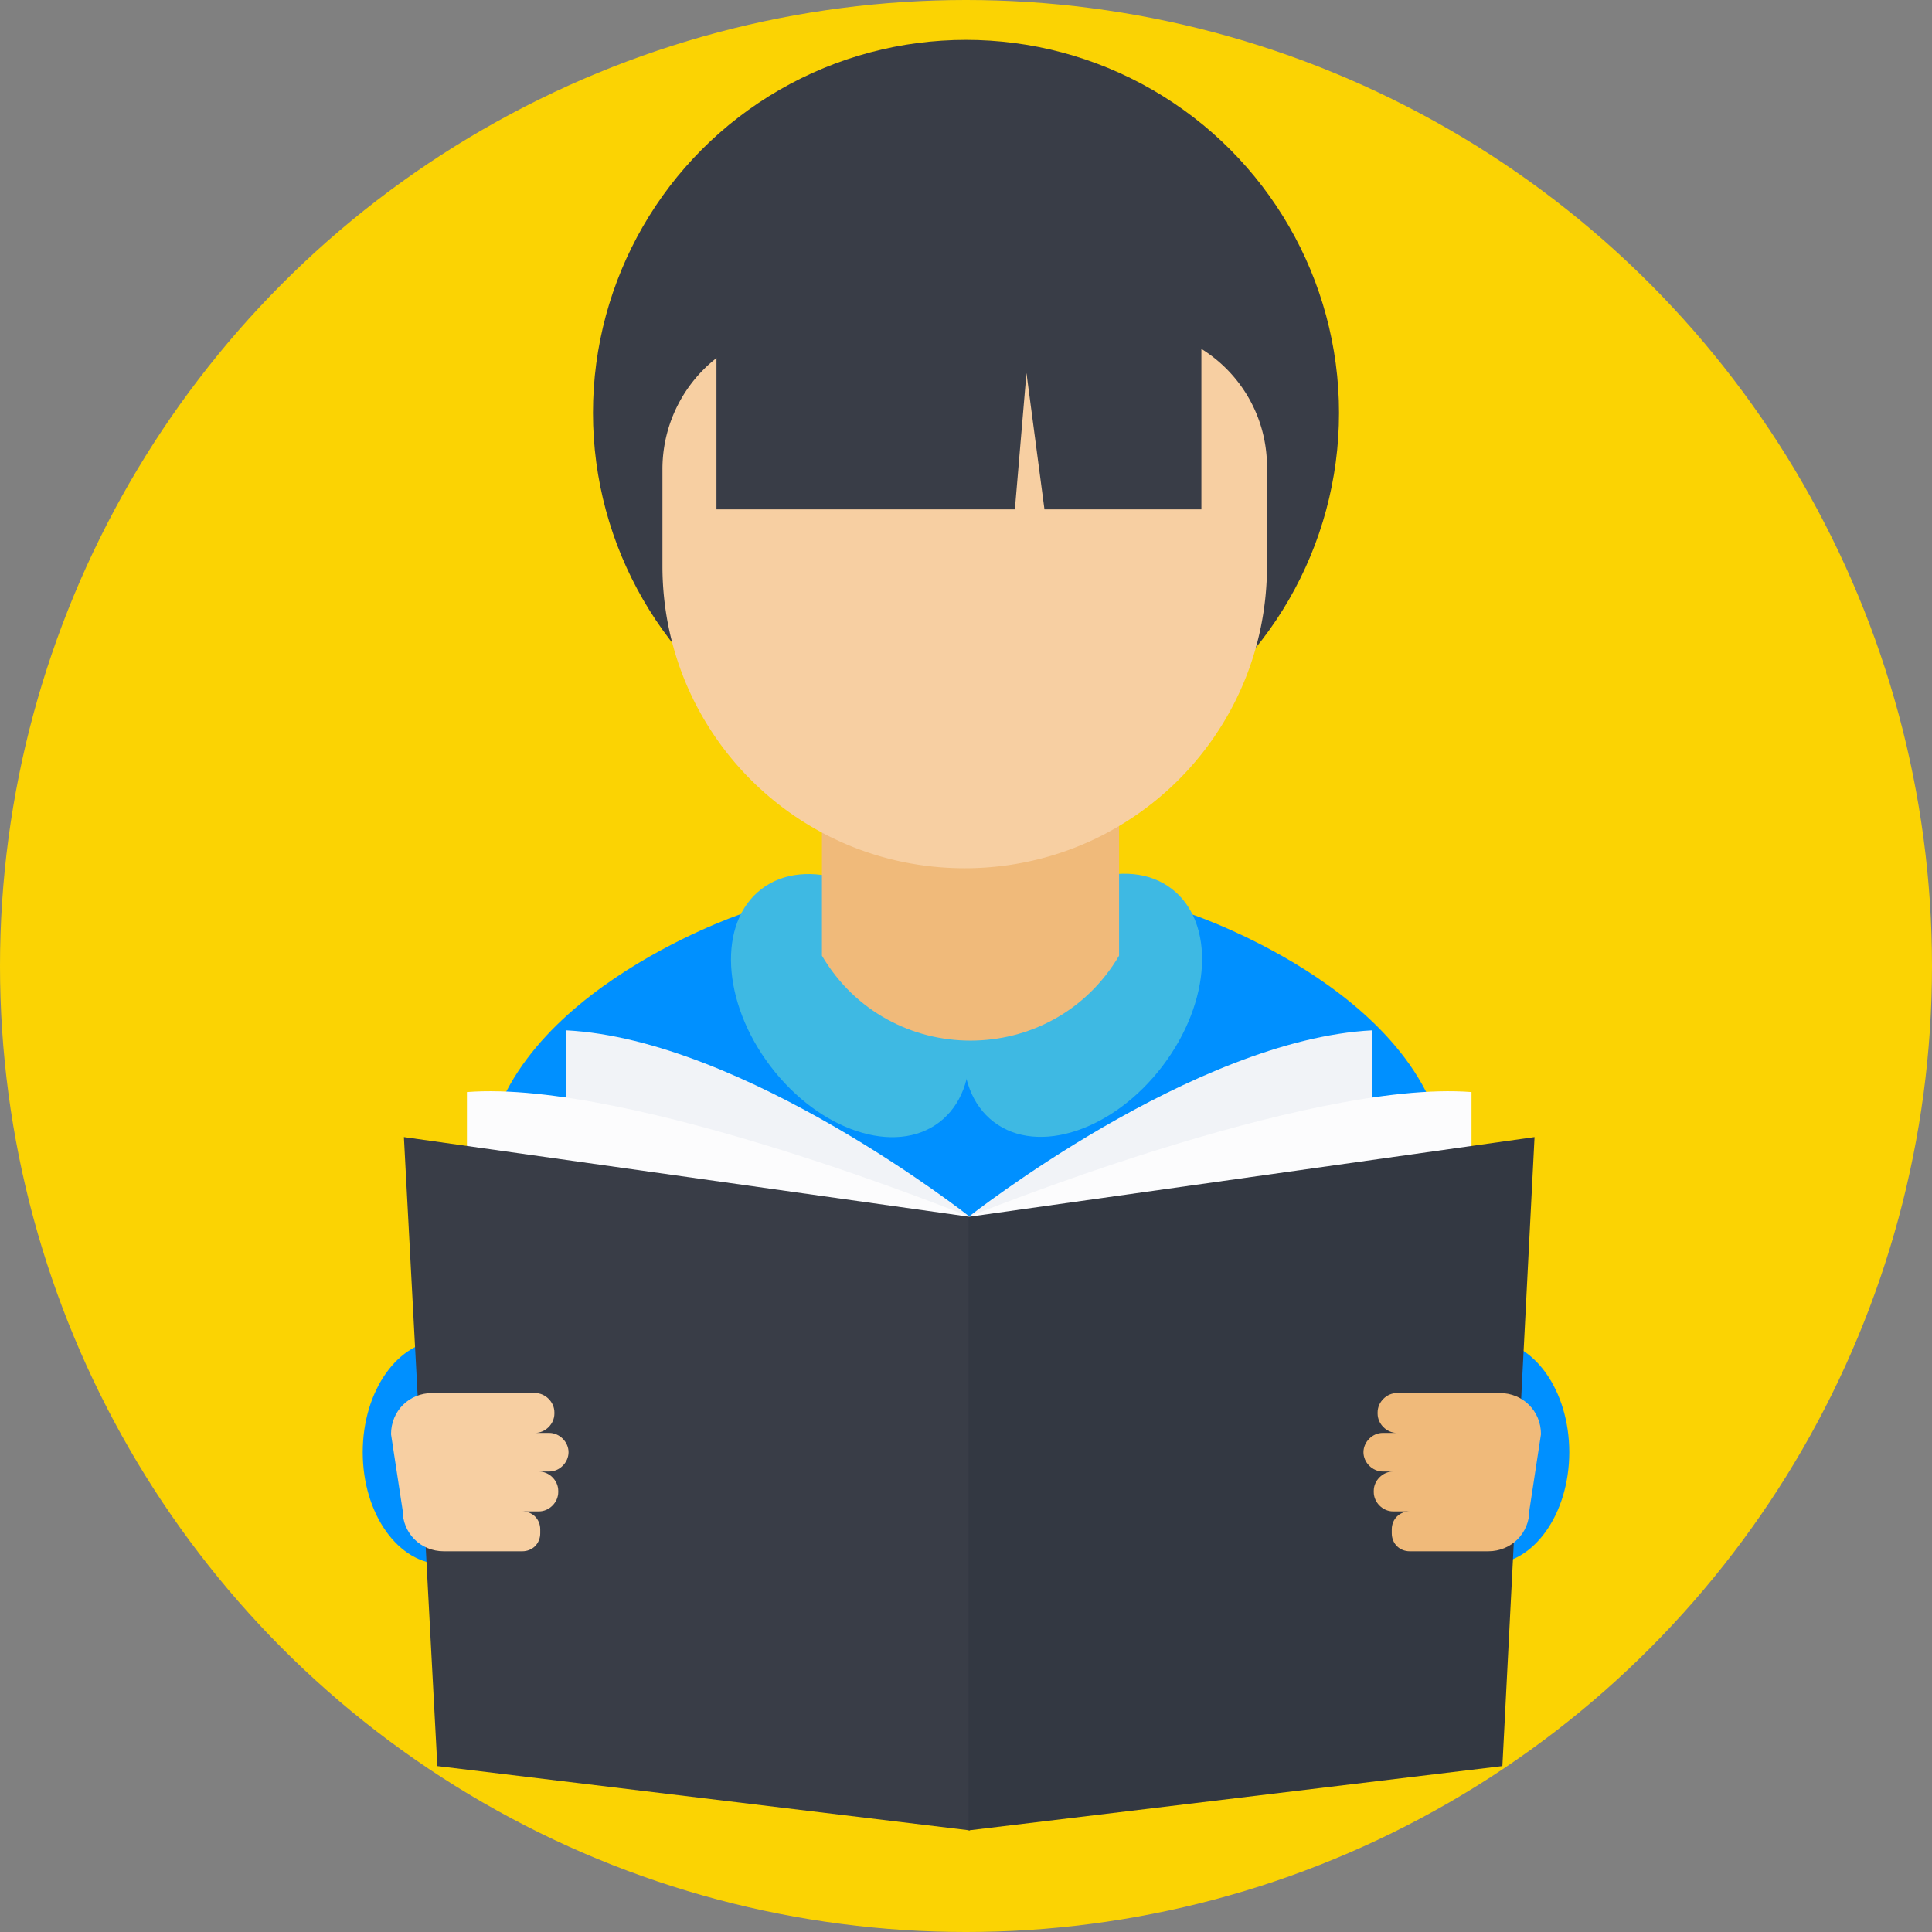 <svg xmlns="http://www.w3.org/2000/svg" viewBox="0 0 509.287 509.287"><rect x="0" y="0" width="509.287" height="509.287" fill="#808080" stroke="none"/><circle cx="254.644" cy="254.644" r="254.644" fill="#fbd303"/><g fill="#0090ff"><ellipse cx="116.641" cy="382.813" rx="21.023" ry="29.499"/><ellipse cx="392.646" cy="382.813" rx="21.023" ry="29.499"/><path d="M314.321 241.081l-13.224-3.391-15.258 38.993-31.195 4.408-31.195-4.408-15.258-38.993-13.224 3.391s-65.78 22.379-67.136 67.815l126.813 62.05 126.813-62.05c-1.356-45.775-67.136-67.815-67.136-67.815z"/></g><path d="M255.661 320.763s-59.338-46.792-106.469-49.166v49.166h106.469z" fill="#f1f3f7"/><path d="M255.661 320.763s-89.176-36.281-132.577-32.89v50.183l132.577-17.293z" fill="#fcfcfd"/><g fill="#3eb9e3"><ellipse transform="rotate(-127.286 224.173 265.084)" cx="224.172" cy="265.082" rx="38.654" ry="26.447"/><ellipse transform="rotate(127.286 285.393 265.006)" cx="285.39" cy="265.005" rx="38.654" ry="26.447"/></g><path d="M294.993 251.931c-17.632 29.838-60.694 29.838-78.326 0v-51.2h78.326v51.2z" fill="#f0ba7a"/><circle cx="254.644" cy="108.842" r="98.331" fill="#393d47"/><path d="M297.367 86.464h-85.446a37.191 37.191 0 00-37.298 37.298v25.43c0 44.079 35.603 79.682 79.682 79.682s79.682-35.603 79.682-79.682v-25.43c.339-20.684-16.276-37.298-36.62-37.298z" fill="#f7cfa2"/><g fill="#393d47"><path d="M188.864 73.579v60.694h78.664l3.052-35.942 4.747 35.942h41.367V73.579zM255.661 482.501l-140.376-16.954-8.816-165.807 149.192 21.023z"/></g><path d="M255.322 320.763s59.338-46.792 106.469-49.166v49.166H255.322z" fill="#f1f3f7"/><path d="M255.322 320.763s89.176-36.281 132.577-32.89v50.183l-132.577-17.293z" fill="#fcfcfd"/><path fill="#333842" d="M255.322 482.501l140.715-16.954 8.477-165.807-149.192 21.023z"/><path d="M149.87 382.813c0-2.713-2.374-5.086-5.086-5.086h-3.73c2.713 0 5.086-2.373 5.086-5.086v-.339c0-2.713-2.374-5.086-5.086-5.086h-27.126c-6.103 0-10.85 4.747-10.85 10.85l3.052 20.005c0 6.103 4.747 10.85 10.85 10.85h20.683c2.713 0 4.747-2.034 4.747-4.747v-1.017c0-2.713-2.034-4.747-4.747-4.747h4.408c2.713 0 5.086-2.374 5.086-5.086v-.339c0-2.713-2.374-5.086-5.086-5.086h2.713c2.713 0 5.086-2.373 5.086-5.086z" fill="#f7cfa2"/><path d="M359.417 382.813c0-2.713 2.374-5.086 5.086-5.086h3.73c-2.713 0-5.086-2.373-5.086-5.086v-.339c0-2.713 2.374-5.086 5.086-5.086h27.126c6.103 0 10.85 4.747 10.85 10.85l-3.052 20.005c0 6.103-4.747 10.85-10.85 10.85h-20.683c-2.713 0-4.747-2.034-4.747-4.747v-1.017c0-2.713 2.034-4.747 4.747-4.747h-4.408c-2.713 0-5.086-2.374-5.086-5.086v-.339c0-2.713 2.374-5.086 5.086-5.086h-2.713c-2.712 0-5.086-2.373-5.086-5.086z" fill="#f0ba7a"/></svg>